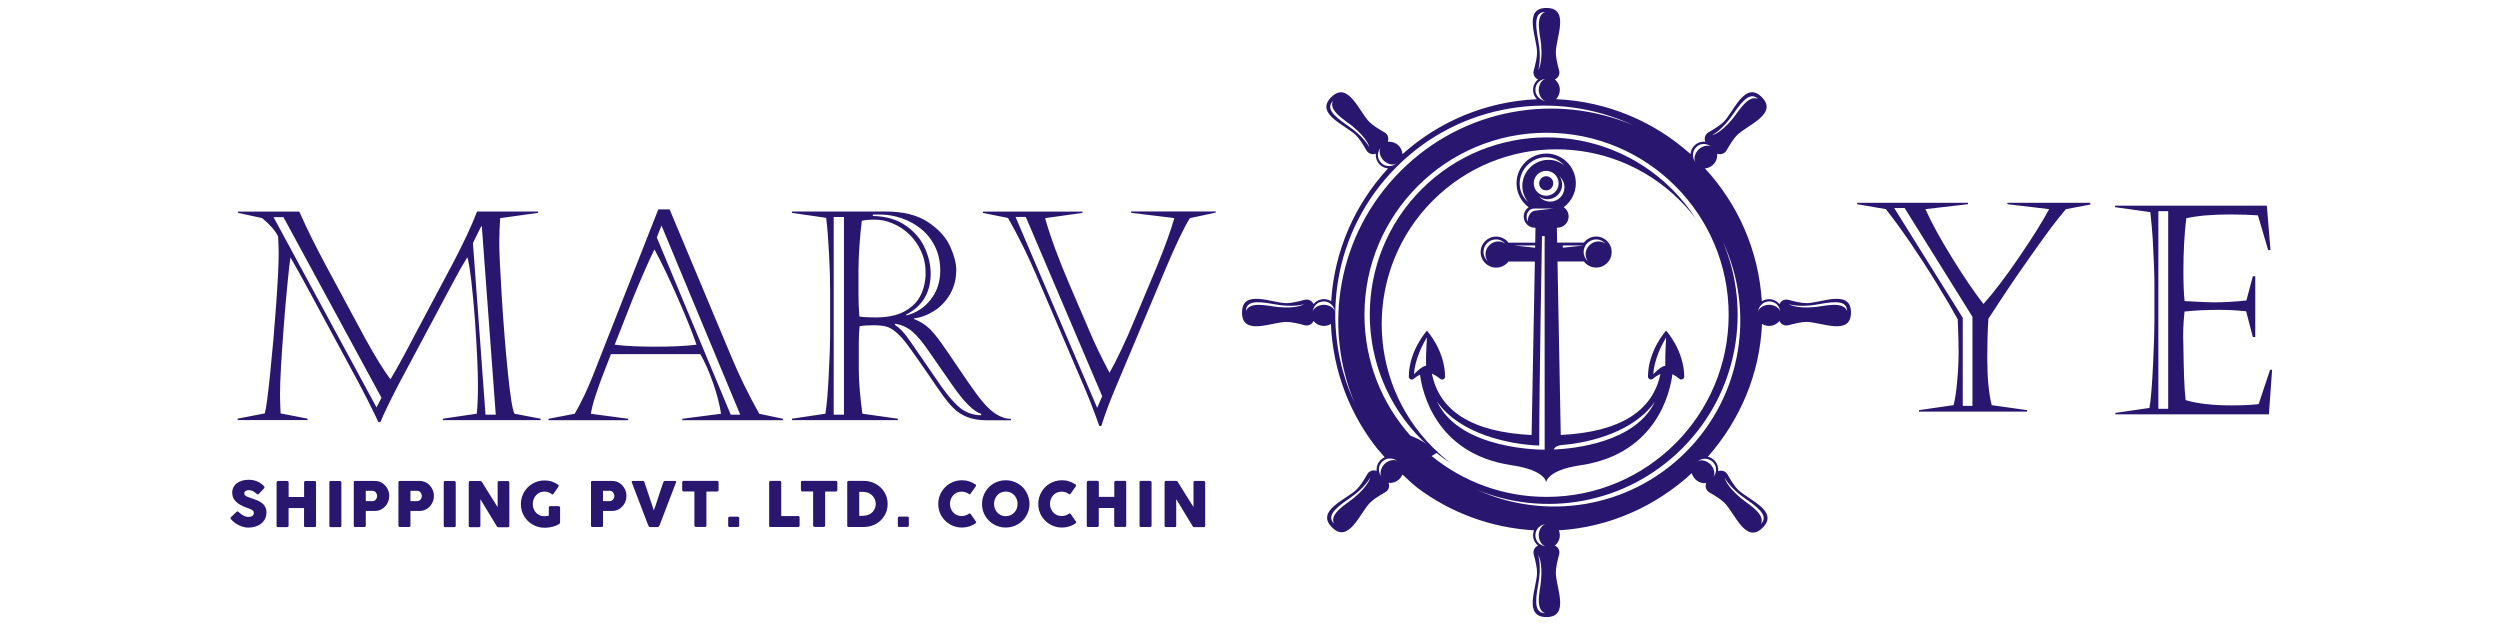 <?xml version="1.0" encoding="UTF-8"?>
<!-- Creator: CorelDRAW -->
<svg xmlns="http://www.w3.org/2000/svg" xmlns:xlink="http://www.w3.org/1999/xlink" xml:space="preserve" width="39.963mm" height="9.991mm" style="shape-rendering:geometricPrecision; text-rendering:geometricPrecision; image-rendering:optimizeQuality; fill-rule:evenodd; clip-rule:evenodd" viewBox="0 0 39.963 9.991">
 <defs>
  <style type="text/css">
   <![CDATA[
    .fil0 {fill:#28166F}
    .fil1 {fill:#28166F;fill-rule:nonzero}
   ]]>
  </style>
 </defs>
 <g id="Layer_x0020_1">
  <path id="XMLID_337_" class="fil0" d="M24.569 1.586c-0.825,0.036 -1.575,0.362 -2.15,0.878 -0.007,-0.111 -0.1,-0.199 -0.213,-0.199 -0.008,0 -0.015,0 -0.023,0.001 0.022,-0.054 0.003,-0.119 -0.052,-0.15 -0.085,-0.048 -0.186,-0.111 -0.241,-0.166 -0.163,-0.163 -0.34,-0.666 -0.61,-0.397 -0.269,0.269 0.234,0.447 0.397,0.61 0.055,0.055 0.118,0.157 0.166,0.241 0.031,0.055 0.097,0.074 0.15,0.052 -0.001,0.007 -0.001,0.015 -0.001,0.023 0,0.112 0.086,0.204 0.196,0.213 -0.522,0.565 -0.858,1.306 -0.909,2.124 -0.033,-0.022 -0.073,-0.034 -0.116,-0.034 -0.067,0 -0.127,0.031 -0.166,0.08 -0.023,-0.054 -0.083,-0.086 -0.143,-0.069 -0.094,0.026 -0.21,0.053 -0.288,0.053 -0.231,0 -0.712,-0.231 -0.712,0.15 0,0.381 0.481,0.15 0.712,0.15 0.078,0 0.195,0.027 0.288,0.053 0.061,0.017 0.121,-0.016 0.143,-0.069 0.039,0.049 0.099,0.08 0.166,0.08 0.041,0 0.08,-0.012 0.112,-0.032 0.032,0.761 0.31,1.459 0.757,2.015 0.001,0.001 0.003,0.002 0.006,0.003 0.031,0.038 0.063,0.075 0.096,0.113 -0.024,0.01 -0.046,0.025 -0.066,0.045 -0.048,0.048 -0.068,0.112 -0.062,0.174 -0.054,-0.022 -0.119,-0.003 -0.15,0.052 -0.048,0.085 -0.111,0.186 -0.167,0.241 -0.163,0.163 -0.666,0.34 -0.397,0.609 0.269,0.27 0.447,-0.234 0.61,-0.396 0.055,-0.055 0.157,-0.118 0.242,-0.166 0.055,-0.031 0.074,-0.096 0.052,-0.15 0.062,0.007 0.126,-0.014 0.174,-0.061 0.02,-0.019 0.035,-0.042 0.045,-0.066l0.006 -0.004c0.087,0.083 0.173,0.162 0.239,0.213 0.525,0.392 1.166,0.637 1.861,0.677 -0.009,0.024 -0.015,0.051 -0.015,0.078 0,0.067 0.031,0.127 0.08,0.166 -0.054,0.023 -0.086,0.083 -0.069,0.143 0.026,0.094 0.053,0.21 0.053,0.288 0,0.231 -0.231,0.712 0.15,0.712 0.381,0 0.15,-0.481 0.15,-0.712 0,-0.078 0.027,-0.195 0.053,-0.288 0.017,-0.061 -0.016,-0.121 -0.069,-0.143 0.049,-0.039 0.08,-0.099 0.08,-0.166 0,-0.028 -0.005,-0.054 -0.015,-0.078 0.812,-0.048 1.555,-0.389 2.125,-0.914l0 0 0 0 0 0c0.009,0.036 0.028,0.07 0.056,0.098 0.047,0.048 0.112,0.068 0.174,0.061 -0.022,0.054 -0.003,0.119 0.052,0.15 0.085,0.048 0.186,0.111 0.241,0.167 0.163,0.163 0.34,0.666 0.609,0.397 0.27,-0.269 -0.233,-0.447 -0.396,-0.61 -0.055,-0.055 -0.118,-0.157 -0.166,-0.242 -0.031,-0.055 -0.096,-0.074 -0.15,-0.052 0.007,-0.062 -0.014,-0.126 -0.061,-0.174 -0.029,-0.029 -0.065,-0.049 -0.103,-0.057 0.509,-0.577 0.832,-1.319 0.866,-2.123 0.033,0.02 0.071,0.032 0.113,0.032 0.067,0 0.127,-0.031 0.166,-0.08 0.022,0.054 0.083,0.086 0.143,0.069 0.094,-0.026 0.21,-0.053 0.288,-0.053 0.231,0 0.712,0.231 0.712,-0.15 0,-0.381 -0.481,-0.15 -0.712,-0.15 -0.078,0 -0.195,-0.027 -0.288,-0.053 -0.061,-0.017 -0.121,0.016 -0.143,0.069 -0.039,-0.049 -0.099,-0.08 -0.166,-0.08 -0.043,0 -0.083,0.013 -0.116,0.034 -0.051,-0.818 -0.386,-1.558 -0.909,-2.124 0.11,-0.009 0.196,-0.101 0.196,-0.213 0,-0.008 -0,-0.015 -0.001,-0.023 0.054,0.022 0.119,0.003 0.15,-0.052 0.048,-0.085 0.111,-0.186 0.166,-0.242 0.163,-0.163 0.666,-0.34 0.397,-0.61 -0.269,-0.269 -0.447,0.234 -0.61,0.397 -0.055,0.055 -0.157,0.119 -0.241,0.166 -0.055,0.031 -0.074,0.096 -0.052,0.15 -0.007,-0.001 -0.015,-0.001 -0.023,-0.001 -0.113,0 -0.206,0.088 -0.213,0.199 -0.575,-0.516 -1.325,-0.842 -2.15,-0.878 0.038,-0.039 0.061,-0.091 0.061,-0.149 0,-0.067 -0.031,-0.127 -0.08,-0.166 0.054,-0.023 0.086,-0.083 0.069,-0.143 -0.026,-0.094 -0.053,-0.21 -0.053,-0.288 0,-0.231 0.231,-0.712 -0.15,-0.712 -0.381,0 -0.15,0.481 -0.15,0.712 0,0.078 -0.027,0.195 -0.053,0.288 -0.017,0.061 0.016,0.121 0.069,0.143 -0.049,0.039 -0.08,0.099 -0.08,0.166 0,0.058 0.023,0.111 0.061,0.149zm-2.024 5.378c0.153,0.057 0.302,0.15 0.439,0.263l-0.099 0.063c0.501,0.408 1.14,0.653 1.837,0.653 1.607,0 2.911,-1.303 2.911,-2.911 0,-1.607 -1.303,-2.91 -2.911,-2.91 -1.607,0 -2.911,1.303 -2.911,2.91 0,0.741 0.277,1.418 0.734,1.932zm4.588 0.415c0.062,-0.057 0.174,-0.067 0.246,0.005 0.079,0.079 0.061,0.184 0.004,0.246 0.043,-0.049 0.017,-0.148 -0.042,-0.208 -0.059,-0.059 -0.159,-0.086 -0.208,-0.042zm0.437 0.258c0,0 0.08,0.166 0.342,0.343 0.262,0.177 0.34,0.288 0.238,0.395 0.071,-0.161 -0.199,-0.31 -0.317,-0.408 -0.244,-0.202 -0.263,-0.33 -0.263,-0.33zm-5.229 -0.262c-0.062,-0.057 -0.174,-0.067 -0.246,0.004 -0.079,0.079 -0.061,0.184 -0.005,0.246 -0.043,-0.049 -0.017,-0.149 0.042,-0.208 0.059,-0.059 0.159,-0.085 0.208,-0.042zm-0.437 0.257c0,0 -0.08,0.165 -0.343,0.342 -0.262,0.177 -0.34,0.288 -0.239,0.394 -0.071,-0.161 0.2,-0.31 0.318,-0.407 0.245,-0.202 0.264,-0.329 0.264,-0.329zm2.684 -6.509c0,0 0.06,-0.174 0,-0.484 -0.06,-0.311 -0.037,-0.444 0.11,-0.448 -0.164,0.064 -0.078,0.36 -0.064,0.513 0.03,0.316 -0.047,0.419 -0.047,0.419zm-1.002 6.696c1.101,0.513 2.453,0.316 3.362,-0.593 0.909,-0.909 1.107,-2.261 0.593,-3.362 0.462,1.093 0.244,2.408 -0.651,3.304 -0.895,0.895 -2.211,1.114 -3.304,0.652zm-1.196 -5.086c1.007,-1.007 2.485,-1.252 3.714,-0.732 -1.238,-0.578 -2.758,-0.355 -3.78,0.667 -1.022,1.022 -1.244,2.542 -0.667,3.78 -0.519,-1.229 -0.274,-2.708 0.733,-3.715zm4.718 -0.133c-0.057,-0.062 -0.067,-0.174 0.004,-0.246 0.079,-0.079 0.184,-0.061 0.246,-0.004 -0.049,-0.043 -0.149,-0.017 -0.208,0.042 -0.059,0.059 -0.086,0.159 -0.042,0.208zm0.257 -0.437c0,0 0.165,-0.08 0.343,-0.343 0.177,-0.262 0.288,-0.34 0.395,-0.239 -0.161,-0.071 -0.31,0.2 -0.407,0.318 -0.202,0.244 -0.33,0.263 -0.33,0.263zm0.738 2.826c0.003,-0.084 0.076,-0.171 0.177,-0.171 0.112,0 0.173,0.087 0.177,0.171 -0.004,-0.065 -0.093,-0.117 -0.177,-0.117 -0.084,0 -0.173,0.052 -0.177,0.117zm0.491 -0.127c0,0 0.174,0.06 0.484,0 0.311,-0.06 0.444,-0.037 0.448,0.11 -0.064,-0.164 -0.36,-0.078 -0.513,-0.064 -0.316,0.03 -0.419,-0.047 -0.419,-0.047zm-7.255 0.127c-0.003,-0.084 -0.076,-0.171 -0.177,-0.171 -0.112,0 -0.173,0.087 -0.177,0.171 0.004,-0.065 0.093,-0.117 0.177,-0.117 0.084,0 0.173,0.052 0.177,0.117zm-0.491 -0.127c0,0 -0.174,0.06 -0.484,0 -0.311,-0.06 -0.444,-0.037 -0.448,0.11 0.064,-0.164 0.36,-0.078 0.513,-0.064 0.316,0.03 0.419,-0.047 0.419,-0.047zm1.477 -2.253c-0.062,0.057 -0.174,0.067 -0.246,-0.005 -0.079,-0.079 -0.061,-0.184 -0.004,-0.246 -0.043,0.049 -0.017,0.148 0.042,0.208 0.059,0.059 0.159,0.086 0.208,0.042zm-0.437 -0.257c0,0 -0.08,-0.165 -0.343,-0.343 -0.262,-0.177 -0.34,-0.288 -0.239,-0.395 -0.071,0.161 0.2,0.31 0.318,0.407 0.245,0.202 0.264,0.33 0.264,0.33zm2.826 6.026c-0.084,0.003 -0.171,0.076 -0.171,0.177 0,0.112 0.087,0.173 0.171,0.177 -0.065,-0.004 -0.117,-0.093 -0.117,-0.177 0,-0.084 0.052,-0.173 0.117,-0.177zm-0.127 0.491c0,0 0.06,0.174 0,0.484 -0.06,0.311 -0.037,0.444 0.11,0.448 -0.164,-0.064 -0.078,-0.36 -0.064,-0.513 0.03,-0.316 -0.047,-0.419 -0.047,-0.419zm0.127 -7.255c-0.084,-0.003 -0.171,-0.076 -0.171,-0.177 0,-0.112 0.087,-0.173 0.171,-0.177 -0.065,0.004 -0.117,0.093 -0.117,0.177 0,0.084 0.052,0.173 0.117,0.177z"></path>
  <path id="XMLID_465_" class="fil0" d="M22.904 7.153c0.093,0.093 0.191,0.178 0.294,0.256 -0.168,-0.108 -0.327,-0.235 -0.473,-0.381 -1.105,-1.105 -1.105,-2.898 0,-4.003 1.105,-1.105 2.897,-1.105 4.003,0 0.147,0.147 0.275,0.306 0.383,0.475 -0.077,-0.103 -0.163,-0.202 -0.257,-0.295 -1.091,-1.091 -2.858,-1.091 -3.949,-0 -1.091,1.091 -1.091,2.859 0,3.949z"></path>
  <path id="XMLID_451_" class="fil0" d="M24.717 2.455c-0.263,0 -0.475,0.213 -0.475,0.475 0,0.157 0.076,0.296 0.194,0.383 -0.048,0.032 -0.079,0.087 -0.079,0.149l0 0c0,0.099 0.08,0.179 0.179,0.179l0.009 0 -0.004 0.238 -0.428 0c-0.045,-0.059 -0.117,-0.097 -0.197,-0.097 -0.137,0 -0.248,0.111 -0.248,0.248 0,0.137 0.111,0.248 0.248,0.248 0.08,0 0.151,-0.038 0.197,-0.097l0.422 0 -0.052 2.773c-0.962,-0.047 -1.477,-0.391 -1.594,-0.983 0.041,0.02 0.09,0.049 0.133,0.085 0.031,0.027 0.079,0.004 0.078,-0.037 -0.004,-0.42 -0.29,-0.733 -0.29,-0.733 0,0 -0.286,0.313 -0.29,0.733 -0,0.041 0.047,0.063 0.078,0.037 0.032,-0.027 0.068,-0.05 0.101,-0.069 0.033,0.259 0.239,1.269 1.467,1.45 0.55,0.081 0.55,0.276 0.55,0.276 0,0 0,-0.195 0.55,-0.276 1.237,-0.183 1.437,-1.206 1.468,-1.456 0.036,0.019 0.076,0.044 0.111,0.074 0.031,0.027 0.079,0.004 0.078,-0.037 -0.004,-0.42 -0.29,-0.733 -0.29,-0.733 0,0 -0.286,0.313 -0.29,0.733 -0,0.041 0.047,0.063 0.078,0.037 0.038,-0.033 0.083,-0.059 0.121,-0.079 -0.12,0.588 -0.634,0.93 -1.593,0.977l-0.052 -2.773 0.422 0c0.045,0.059 0.117,0.097 0.197,0.097 0.137,0 0.247,-0.111 0.247,-0.248 0,-0.137 -0.111,-0.248 -0.247,-0.248 -0.08,0 -0.151,0.038 -0.197,0.097l-0.428 0 -0.004 -0.238 0.009 0c0.099,0 0.179,-0.08 0.179,-0.179l0 0c0,-0.062 -0.031,-0.117 -0.079,-0.149 0.117,-0.086 0.194,-0.226 0.194,-0.383 0,-0.262 -0.213,-0.475 -0.475,-0.475zm-0.11 0.687c0.086,0.066 0.212,0.056 0.295,-0.026 0.082,-0.082 0.092,-0.209 0.027,-0.294 0.049,0.042 0.079,0.104 0.079,0.173 0,0.126 -0.102,0.228 -0.228,0.228 -0.069,0 -0.132,-0.031 -0.173,-0.08zm1.849 3.276c-0.326,0.474 -1.014,0.656 -1.48,0.695 -0.059,0.005 -0.113,0.018 -0.139,0.072l-0.001 0.001c0.322,-0.014 1.311,-0.111 1.619,-0.768zm-3.646 -1.026c-0.21,0.35 -0.206,0.591 -0.206,0.591 0,0 0.112,-0.126 0.192,-0.137 -0.005,-0.191 0.014,-0.454 0.014,-0.454zm3.825 0c-0.21,0.35 -0.206,0.591 -0.206,0.591 0,0 0.112,-0.126 0.191,-0.137 -0.005,-0.191 0.014,-0.454 0.014,-0.454zm-1.944 -1.512l0.001 3.308c0,0 -1.352,0.018 -1.721,-0.77 0.365,0.529 1.181,0.69 1.634,0.704 0,-0.992 0.044,-3.347 0.044,-3.347l0.043 0 0 0.105 0 0zm-0.626 0.017c-0.075,-0.058 -0.186,-0.049 -0.258,0.023 -0.072,0.072 -0.081,0.183 -0.024,0.258 -0.043,-0.037 -0.069,-0.091 -0.069,-0.151 0,-0.11 0.089,-0.2 0.199,-0.2 0.061,0 0.115,0.027 0.151,0.07zm0.942 -1.25c-0.157,-0.133 -0.396,-0.121 -0.549,0.031 -0.153,0.153 -0.164,0.392 -0.031,0.549 -0.008,-0.007 -0.016,-0.014 -0.024,-0.021 -0.153,-0.153 -0.146,-0.407 0.014,-0.568 0.161,-0.161 0.415,-0.167 0.568,-0.014 0.007,0.007 0.015,0.015 0.021,0.023zm-0.801 1.277l0.333 0 0 0.036 -0.333 -0.036zm1.109 0l-0.333 0 0 0.036 0.333 -0.036zm0.351 -0.027c-0.075,-0.058 -0.186,-0.049 -0.258,0.023 -0.072,0.072 -0.081,0.183 -0.024,0.258 -0.043,-0.037 -0.069,-0.091 -0.069,-0.151 0,-0.11 0.089,-0.2 0.199,-0.2 0.061,0 0.115,0.027 0.151,0.07zm-0.824 -0.564l-0.316 0c-0.032,0 -0.064,0.012 -0.086,0.036 -0.029,0.032 -0.055,0.087 -0.021,0.175 0.002,-0.072 0.028,-0.116 0.052,-0.142 0.019,-0.019 0.044,-0.032 0.071,-0.035l0.299 -0.035zm-0.126 -0.516c0.062,0 0.113,0.05 0.113,0.113 0,0.062 -0.05,0.113 -0.113,0.113 -0.062,0 -0.112,-0.05 -0.112,-0.113 0,-0.062 0.05,-0.113 0.112,-0.113zm0 0.312c-0.11,0 -0.199,-0.089 -0.199,-0.199 0,-0.11 0.089,-0.199 0.199,-0.199 0.11,0 0.199,0.089 0.199,0.199 0,0.11 -0.089,0.199 -0.199,0.199z"></path>
  <path class="fil1" d="M4.372 3.47l1.647 3.043 0.079 -0.155 -1.567 -2.887 -0.16 0zm3.32 0.148l-0.132 0.267 0.201 2.744 0.164 0 -0.223 -3.011 -0.009 0zm-3.887 -0.236l0.979 0c0.082,0.182 0.152,0.331 0.21,0.446 0.058,0.116 0.128,0.251 0.21,0.406l0.64 1.187c0.158,0.285 0.29,0.5 0.397,0.642 0.088,-0.142 0.228,-0.398 0.419,-0.765l0.583 -1.096c0.167,-0.318 0.295,-0.591 0.383,-0.821l0.975 0 0 0.022 -0.606 0.084c-0.009,0.134 -0.014,0.268 -0.014,0.401 0,0.14 0.013,0.426 0.04,0.858 0.027,0.432 0.059,0.835 0.097,1.208 0.038,0.373 0.073,0.593 0.105,0.659l0.419 0.08 0 0.023 -1.563 0 0 -0.023 0.542 -0.08c0.013,-0.115 0.019,-0.271 0.019,-0.467 0,-0.108 -0.004,-0.249 -0.012,-0.423 -0.008,-0.173 -0.019,-0.373 -0.035,-0.599 -0.016,-0.226 -0.036,-0.435 -0.058,-0.626 -0.023,-0.191 -0.044,-0.32 -0.064,-0.387 -0.071,0.114 -0.146,0.245 -0.223,0.392l-0.887 1.661c-0.14,0.272 -0.233,0.467 -0.28,0.583l-0.032 0c-0.032,-0.07 -0.087,-0.181 -0.164,-0.335 -0.078,-0.153 -0.14,-0.273 -0.187,-0.359l-0.743 -1.377c-0.126,-0.234 -0.23,-0.421 -0.312,-0.561 -0.011,0.061 -0.026,0.199 -0.047,0.414 -0.022,0.216 -0.042,0.45 -0.061,0.702 -0.019,0.252 -0.034,0.467 -0.044,0.645 -0.009,0.178 -0.015,0.317 -0.015,0.419 0,0.071 0.003,0.176 0.009,0.313l0.432 0.084 0 0.023 -1.118 0 0 -0.023 0.433 -0.084c0.021,-0.064 0.05,-0.275 0.086,-0.631 0.037,-0.357 0.069,-0.724 0.096,-1.102 0.027,-0.377 0.041,-0.65 0.041,-0.819 0,-0.059 -0.003,-0.151 -0.009,-0.276 -0.044,-0.091 -0.129,-0.189 -0.255,-0.294l-0.387 -0.084 0 -0.022zm6.694 0.414l1.182 2.833 0.152 0 -1.259 -3.024 -0.075 0.191zm-0.037 0.191c-0.041,0.081 -0.096,0.198 -0.163,0.353 -0.068,0.155 -0.128,0.3 -0.184,0.436 -0.054,0.135 -0.111,0.279 -0.17,0.432 -0.06,0.152 -0.099,0.253 -0.119,0.302 0.089,0.012 0.194,0.02 0.313,0.025 0.119,0.005 0.233,0.007 0.341,0.007 0.266,0 0.484,-0.011 0.654,-0.032 -0.058,-0.172 -0.155,-0.416 -0.294,-0.733 -0.138,-0.317 -0.264,-0.579 -0.378,-0.789zm0.242 -0.64l0.986 2.353c0.128,0.307 0.276,0.611 0.447,0.914l0.378 0.08 0 0.023 -1.608 0 0 -0.023 0.619 -0.08c-0.023,-0.15 -0.065,-0.314 -0.127,-0.491 -0.061,-0.177 -0.129,-0.331 -0.204,-0.462l-1.429 0c-0.061,0.153 -0.11,0.28 -0.147,0.379 -0.037,0.099 -0.073,0.202 -0.107,0.307 -0.034,0.106 -0.056,0.196 -0.067,0.267l0.597 0.08 0 0.023 -1.274 0 0 -0.023 0.419 -0.08c0.102,-0.176 0.195,-0.37 0.28,-0.583l1.056 -2.684 0.18 0zm2.566 2.012l0 -0.704c0,-0.181 -0.006,-0.388 -0.019,-0.622 -0.012,-0.233 -0.027,-0.417 -0.045,-0.551l-0.547 -0.079 0 -0.022 1.497 0c0.284,0 0.511,0.057 0.68,0.17 0.17,0.114 0.287,0.243 0.352,0.387 0.065,0.145 0.098,0.271 0.098,0.375 0,0.145 -0.033,0.273 -0.098,0.387 -0.065,0.114 -0.151,0.203 -0.256,0.27 -0.106,0.067 -0.213,0.107 -0.323,0.119l0 0.009c0.103,0.041 0.189,0.096 0.258,0.164 0.054,0.054 0.114,0.128 0.183,0.225 0.069,0.096 0.159,0.228 0.271,0.395 0.113,0.167 0.203,0.298 0.272,0.392 0.068,0.094 0.131,0.171 0.189,0.23 0.128,0.128 0.254,0.191 0.378,0.191l0 0.023 -0.396 0c-0.223,0 -0.398,-0.067 -0.529,-0.201 -0.051,-0.051 -0.103,-0.113 -0.154,-0.183 -0.051,-0.071 -0.132,-0.187 -0.241,-0.348 -0.111,-0.161 -0.203,-0.294 -0.279,-0.399 -0.075,-0.105 -0.135,-0.179 -0.179,-0.223 -0.065,-0.065 -0.125,-0.109 -0.179,-0.132 -0.054,-0.022 -0.133,-0.033 -0.238,-0.033 -0.096,0 -0.17,0.005 -0.224,0.016 -0.009,0.082 -0.013,0.173 -0.013,0.273l0 0.421c0,0.178 0.019,0.412 0.057,0.704l0.568 0.08 0 0.023 -1.693 0 0 -0.023 0.535 -0.08c0.023,-0.153 0.041,-0.369 0.054,-0.647 0.014,-0.278 0.021,-0.481 0.021,-0.608zm0.453 -1.042l0 0.374c0,0.132 0.005,0.255 0.014,0.369 0.059,0.009 0.145,0.014 0.258,0.014 0.194,0 0.351,-0.033 0.47,-0.1 0.119,-0.067 0.205,-0.154 0.255,-0.261 0.051,-0.107 0.076,-0.224 0.076,-0.352 0,-0.126 -0.024,-0.243 -0.074,-0.349 -0.049,-0.106 -0.113,-0.196 -0.191,-0.27 -0.079,-0.074 -0.166,-0.131 -0.262,-0.171 -0.096,-0.041 -0.191,-0.06 -0.284,-0.06 -0.088,0 -0.157,0.005 -0.208,0.018 -0.013,0.088 -0.026,0.215 -0.037,0.379 -0.012,0.164 -0.017,0.3 -0.017,0.41zm0.821 1.13l0.495 0.718c0.118,0.169 0.224,0.289 0.317,0.362 0.093,0.072 0.202,0.109 0.328,0.111l0 -0.023c-0.12,-0.035 -0.274,-0.189 -0.463,-0.462l-0.396 -0.57c-0.086,-0.124 -0.165,-0.218 -0.24,-0.282 -0.075,-0.064 -0.166,-0.107 -0.274,-0.128l-0.009 0.018c0.086,0.055 0.166,0.141 0.242,0.258zm-1.217 -1.978l0 3.159 0.164 0 0 -3.159 -0.164 0zm0.625 -0.039l0 0.022c0.208,0.005 0.383,0.055 0.523,0.152 0.14,0.096 0.243,0.215 0.306,0.355 0.064,0.14 0.096,0.278 0.096,0.414 0,0.304 -0.132,0.523 -0.397,0.659l0.014 0.009c0.155,-0.04 0.282,-0.124 0.384,-0.253 0.101,-0.129 0.152,-0.284 0.152,-0.463 0,-0.14 -0.027,-0.267 -0.082,-0.38 -0.055,-0.114 -0.129,-0.208 -0.223,-0.284 -0.093,-0.076 -0.198,-0.134 -0.313,-0.173 -0.116,-0.04 -0.232,-0.059 -0.349,-0.059l-0.111 0zm2.282 0.039l1.305 3.051 0.08 -0.187 -1.221 -2.865 -0.164 0zm1.069 -0.066l-0.597 0.084c0.085,0.301 0.218,0.663 0.401,1.087l0.317 0.738c0.07,0.169 0.174,0.384 0.312,0.647 0.055,-0.096 0.12,-0.223 0.195,-0.383 0.075,-0.159 0.141,-0.308 0.197,-0.446l0.355 -0.846c0.139,-0.339 0.235,-0.605 0.289,-0.798l-0.69 -0.084 0 -0.022 1.353 0 0 0.018 -0.414 0.089c-0.089,0.139 -0.221,0.412 -0.393,0.821l-0.774 1.839c-0.11,0.257 -0.192,0.477 -0.249,0.663l-0.032 0c-0.088,-0.25 -0.181,-0.488 -0.28,-0.713l-0.724 -1.691c-0.135,-0.317 -0.287,-0.625 -0.456,-0.922l-0.401 -0.08 0 -0.022 1.591 0 0 0.022zm14.072 3.085l0.155 0 0 -1.424 -1.084 -1.739 -0.167 0 1.096 1.755 0 1.409zm-1.228 -3.145l-0.46 -0.079 0 -0.022 1.772 0 0 0.022 -0.681 0.079c0.102,0.226 0.246,0.488 0.431,0.786 0.185,0.299 0.351,0.543 0.497,0.73 0.159,-0.177 0.348,-0.423 0.565,-0.741 0.217,-0.318 0.379,-0.576 0.485,-0.775l-0.667 -0.079 0 -0.022 1.326 0 0 0.027 -0.392 0.075c-0.089,0.106 -0.177,0.216 -0.26,0.328 -0.083,0.113 -0.191,0.263 -0.324,0.452 -0.132,0.188 -0.236,0.339 -0.312,0.452 -0.076,0.114 -0.191,0.286 -0.342,0.519 -0.012,0.187 -0.018,0.395 -0.018,0.625 0,0.313 0.023,0.565 0.071,0.756l0.565 0.08 0 0.023 -1.727 0 0 -0.023 0.553 -0.08c0.025,-0.096 0.044,-0.226 0.058,-0.392 0.015,-0.165 0.022,-0.321 0.022,-0.467 0,-0.11 -0.005,-0.281 -0.014,-0.513 -0.088,-0.161 -0.2,-0.351 -0.336,-0.572 -0.135,-0.222 -0.276,-0.438 -0.42,-0.65 -0.145,-0.211 -0.275,-0.39 -0.392,-0.537zm4.355 0.033l0 3.159 0.157 0 0 -3.159 -0.157 0zm-0.693 -0.066l0 -0.022 2.427 0 0.058 0.709 -0.037 0 -0.164 -0.555c-0.129,-0.009 -0.275,-0.014 -0.436,-0.014 -0.293,0 -0.529,0.02 -0.709,0.061 -0.03,0.246 -0.046,0.527 -0.046,0.843 0,0.198 0.006,0.357 0.019,0.481 0.24,0.013 0.393,0.02 0.458,0.02 0.171,0 0.348,-0.01 0.53,-0.03l0.103 -0.387 0.039 0 0 0.971 -0.039 0 -0.107 -0.411c-0.132,-0.015 -0.278,-0.023 -0.438,-0.023 -0.201,0 -0.383,0.009 -0.547,0.027 -0.019,0.177 -0.026,0.349 -0.019,0.518 0.003,0.215 0.007,0.394 0.012,0.534 0.005,0.141 0.013,0.262 0.025,0.364 0.186,0.056 0.429,0.084 0.73,0.084 0.173,0 0.319,-0.007 0.437,-0.02l0.183 -0.55 0.032 0 -0.051 0.713 -2.454 0 0 -0.023 0.544 -0.079c0.012,-0.063 0.023,-0.158 0.033,-0.285 0.01,-0.128 0.019,-0.271 0.026,-0.429 0.007,-0.159 0.013,-0.292 0.016,-0.399 0.003,-0.106 0.005,-0.201 0.005,-0.281l0 -0.574c0,-0.073 -0.002,-0.177 -0.007,-0.311 -0.005,-0.135 -0.012,-0.274 -0.02,-0.418 -0.009,-0.145 -0.022,-0.289 -0.039,-0.433l-0.566 -0.08z"></path>
  <path class="fil1" d="M3.816 8.187c0.006,0.005 0.013,0.011 0.022,0.018 0.009,0.008 0.019,0.016 0.03,0.023 0.017,0.011 0.034,0.02 0.05,0.026 0.017,0.006 0.034,0.009 0.052,0.009 0.017,0 0.031,-0.002 0.043,-0.006 0.011,-0.004 0.02,-0.009 0.027,-0.015 0.007,-0.006 0.011,-0.014 0.014,-0.022 0.003,-0.008 0.004,-0.017 0.004,-0.026 0,-0.01 -0.004,-0.019 -0.012,-0.028 -0.008,-0.008 -0.017,-0.015 -0.029,-0.021 -0.011,-0.006 -0.023,-0.012 -0.035,-0.016 -0.012,-0.004 -0.023,-0.008 -0.032,-0.011 -0.04,-0.014 -0.074,-0.029 -0.104,-0.045 -0.03,-0.016 -0.055,-0.034 -0.074,-0.054 -0.02,-0.02 -0.035,-0.041 -0.045,-0.065 -0.01,-0.024 -0.015,-0.05 -0.015,-0.079 0,-0.031 0.006,-0.059 0.019,-0.084 0.012,-0.025 0.03,-0.047 0.053,-0.065 0.023,-0.018 0.051,-0.032 0.083,-0.042 0.033,-0.01 0.069,-0.015 0.109,-0.015 0.03,0 0.059,0.003 0.087,0.01 0.028,0.007 0.055,0.018 0.082,0.033 0.011,0.007 0.022,0.013 0.032,0.021 0.01,0.007 0.019,0.014 0.026,0.021 0.008,0.007 0.014,0.013 0.018,0.019 0.004,0.006 0.007,0.011 0.007,0.015 0,0.004 -0.001,0.008 -0.003,0.012 -0.002,0.004 -0.005,0.008 -0.01,0.013l-0.076 0.081c-0.006,0.006 -0.011,0.009 -0.017,0.009 -0.005,0 -0.009,-0.001 -0.013,-0.004 -0.004,-0.003 -0.008,-0.006 -0.013,-0.01l-0.004 -0.004c-0.007,-0.006 -0.014,-0.011 -0.022,-0.017 -0.008,-0.006 -0.017,-0.011 -0.026,-0.016 -0.009,-0.005 -0.019,-0.009 -0.029,-0.012 -0.01,-0.003 -0.021,-0.005 -0.031,-0.005 -0.011,0 -0.021,0.001 -0.031,0.003 -0.01,0.002 -0.018,0.005 -0.025,0.009 -0.007,0.004 -0.013,0.009 -0.017,0.016 -0.004,0.006 -0.006,0.014 -0.006,0.024 0,0.009 0.002,0.017 0.007,0.024 0.005,0.007 0.012,0.013 0.021,0.019 0.009,0.006 0.021,0.011 0.035,0.016 0.014,0.005 0.03,0.011 0.048,0.017 0.035,0.012 0.068,0.024 0.097,0.036 0.03,0.013 0.055,0.028 0.077,0.045 0.022,0.017 0.038,0.038 0.051,0.062 0.012,0.024 0.018,0.053 0.018,0.088 0,0.036 -0.007,0.069 -0.022,0.099 -0.015,0.03 -0.035,0.055 -0.061,0.076 -0.026,0.021 -0.057,0.037 -0.092,0.048 -0.035,0.011 -0.073,0.017 -0.113,0.017 -0.038,0 -0.075,-0.007 -0.112,-0.02 -0.037,-0.014 -0.071,-0.032 -0.103,-0.055 -0.013,-0.01 -0.024,-0.019 -0.033,-0.028 -0.009,-0.009 -0.016,-0.017 -0.022,-0.022l-0.002 -0.002c-0,-0.001 -0.001,-0.001 -0.001,-0.001 -0,-0 -0.001,-0 -0.001,-0.001 -0,-0.001 -0.001,-0.001 -0.001,-0.001 -0,-0 -0.001,-0 -0.001,-0.001 -0.008,-0.008 -0.011,-0.015 -0.011,-0.02 0,-0.006 0.004,-0.012 0.011,-0.019l0.086 -0.082c0.007,-0.005 0.013,-0.007 0.017,-0.007 0.003,0 0.006,0.001 0.009,0.003 0.003,0.002 0.007,0.005 0.012,0.009zm0.607 -0.477c0,-0.006 0.003,-0.011 0.006,-0.015 0.004,-0.004 0.009,-0.007 0.015,-0.007l0.147 0c0.005,0 0.01,0.002 0.015,0.006 0.005,0.004 0.008,0.009 0.008,0.016l0 0.235 0.247 0 0 -0.235c0,-0.006 0.002,-0.011 0.006,-0.015 0.004,-0.004 0.009,-0.006 0.016,-0.006l0.145 0c0.007,0 0.012,0.002 0.017,0.005 0.005,0.003 0.007,0.009 0.007,0.016l0 0.694c0,0.007 -0.002,0.013 -0.006,0.016 -0.004,0.004 -0.01,0.005 -0.017,0.005l-0.147 0c-0.007,0 -0.012,-0.002 -0.016,-0.005 -0.004,-0.004 -0.006,-0.009 -0.006,-0.016l0 -0.282 -0.247 0 0 0.282c0,0.007 -0.002,0.012 -0.007,0.016 -0.004,0.004 -0.011,0.006 -0.018,0.006l-0.146 0c-0.014,0 -0.021,-0.006 -0.021,-0.019l0 -0.696zm0.842 0c0,-0.006 0.002,-0.011 0.005,-0.015 0.004,-0.004 0.009,-0.006 0.016,-0.006l0.146 0c0.005,0 0.01,0.002 0.016,0.006 0.006,0.004 0.009,0.009 0.009,0.016l0 0.693c0,0.015 -0.008,0.022 -0.024,0.022l-0.146 0c-0.015,0 -0.022,-0.007 -0.022,-0.022l0 -0.693zm0.389 0.001c0,-0.007 0.002,-0.013 0.005,-0.017 0.004,-0.004 0.009,-0.006 0.016,-0.006l0.317 0c0.023,0 0.044,0.003 0.065,0.009 0.02,0.006 0.039,0.015 0.056,0.026 0.017,0.011 0.032,0.024 0.046,0.04 0.014,0.015 0.025,0.032 0.035,0.05 0.009,0.018 0.017,0.036 0.021,0.056 0.005,0.02 0.007,0.04 0.007,0.06 0,0.03 -0.005,0.059 -0.016,0.087 -0.011,0.029 -0.026,0.054 -0.046,0.076 -0.02,0.022 -0.044,0.04 -0.071,0.054 -0.028,0.014 -0.059,0.021 -0.092,0.021l-0.15 0 0 0.236c0,0.014 -0.008,0.021 -0.023,0.021l-0.147 0c-0.007,0 -0.012,-0.002 -0.016,-0.005 -0.004,-0.004 -0.006,-0.009 -0.006,-0.016l0 -0.693zm0.374 0.217c0,-0.01 -0.002,-0.02 -0.005,-0.03 -0.004,-0.01 -0.009,-0.019 -0.015,-0.027 -0.007,-0.008 -0.015,-0.014 -0.024,-0.019 -0.009,-0.005 -0.02,-0.007 -0.032,-0.007l-0.105 0 0 0.166 0.105 0c0.012,0 0.023,-0.003 0.032,-0.007 0.01,-0.005 0.018,-0.011 0.024,-0.018 0.006,-0.008 0.011,-0.016 0.015,-0.026 0.003,-0.01 0.005,-0.02 0.005,-0.031zm0.34 -0.217c0,-0.007 0.002,-0.013 0.005,-0.017 0.004,-0.004 0.009,-0.006 0.016,-0.006l0.317 0c0.023,0 0.044,0.003 0.065,0.009 0.02,0.006 0.039,0.015 0.056,0.026 0.017,0.011 0.032,0.024 0.046,0.04 0.014,0.015 0.025,0.032 0.035,0.05 0.009,0.018 0.017,0.036 0.021,0.056 0.005,0.02 0.007,0.04 0.007,0.06 0,0.03 -0.005,0.059 -0.016,0.087 -0.011,0.029 -0.026,0.054 -0.046,0.076 -0.02,0.022 -0.044,0.04 -0.071,0.054 -0.028,0.014 -0.059,0.021 -0.092,0.021l-0.15 0 0 0.236c0,0.014 -0.008,0.021 -0.023,0.021l-0.147 0c-0.007,0 -0.012,-0.002 -0.016,-0.005 -0.004,-0.004 -0.006,-0.009 -0.006,-0.016l0 -0.693zm0.374 0.217c0,-0.01 -0.002,-0.02 -0.005,-0.03 -0.004,-0.01 -0.009,-0.019 -0.015,-0.027 -0.007,-0.008 -0.015,-0.014 -0.024,-0.019 -0.009,-0.005 -0.02,-0.007 -0.032,-0.007l-0.105 0 0 0.166 0.105 0c0.012,0 0.023,-0.003 0.032,-0.007 0.01,-0.005 0.018,-0.011 0.024,-0.018 0.006,-0.008 0.011,-0.016 0.015,-0.026 0.003,-0.01 0.005,-0.02 0.005,-0.031zm0.351 -0.218c0,-0.006 0.002,-0.011 0.005,-0.015 0.004,-0.004 0.009,-0.006 0.016,-0.006l0.146 0c0.005,0 0.01,0.002 0.016,0.006 0.006,0.004 0.009,0.009 0.009,0.016l0 0.693c0,0.015 -0.008,0.022 -0.024,0.022l-0.146 0c-0.015,0 -0.022,-0.007 -0.022,-0.022l0 -0.693zm0.401 0c0,-0.006 0.002,-0.011 0.005,-0.015 0.004,-0.004 0.009,-0.006 0.016,-0.006l0.162 0c0.005,0 0.009,0.001 0.014,0.004 0.005,0.002 0.009,0.006 0.013,0.012 0.042,0.068 0.084,0.135 0.125,0.201 0.041,0.066 0.083,0.133 0.126,0.201l0 -0.398c0.001,-0.006 0.004,-0.011 0.008,-0.014 0.004,-0.003 0.009,-0.005 0.014,-0.005l0.141 0c0.007,0 0.013,0.002 0.017,0.006 0.005,0.004 0.007,0.009 0.007,0.016l0 0.696c0,0.007 -0.002,0.011 -0.006,0.015 -0.004,0.003 -0.009,0.005 -0.016,0.005l-0.158 0c-0.004,0 -0.008,-0.002 -0.011,-0.004 -0.003,-0.003 -0.007,-0.007 -0.01,-0.012 -0.044,-0.073 -0.088,-0.145 -0.131,-0.216 -0.043,-0.071 -0.087,-0.143 -0.131,-0.216l0 0.426c0,0.007 -0.002,0.013 -0.005,0.016 -0.003,0.004 -0.009,0.005 -0.018,0.005l-0.141 0c-0.008,0 -0.013,-0.002 -0.017,-0.006 -0.004,-0.004 -0.005,-0.009 -0.005,-0.015l0 -0.694zm1.323 0.186c-0.017,-0.012 -0.035,-0.021 -0.054,-0.028 -0.019,-0.007 -0.04,-0.01 -0.061,-0.01 -0.028,0 -0.053,0.005 -0.075,0.016 -0.023,0.01 -0.042,0.025 -0.059,0.043 -0.016,0.018 -0.029,0.039 -0.038,0.063 -0.009,0.024 -0.014,0.05 -0.014,0.077 0,0.027 0.005,0.053 0.014,0.076 0.009,0.024 0.022,0.044 0.038,0.062 0.016,0.018 0.036,0.032 0.059,0.042 0.023,0.01 0.048,0.015 0.075,0.015 0.012,0 0.023,-0.001 0.035,-0.003 0.011,-0.002 0.024,-0.004 0.036,-0.006l0 -0.13c0,-0.006 0.002,-0.012 0.005,-0.016 0.004,-0.004 0.009,-0.006 0.016,-0.006l0.135 0c0.005,0 0.01,0.002 0.016,0.006 0.006,0.004 0.008,0.009 0.008,0.016l0 0.24c0,0.009 -0.005,0.016 -0.014,0.022 -0.015,0.011 -0.033,0.02 -0.052,0.027 -0.019,0.008 -0.038,0.014 -0.059,0.019 -0.021,0.005 -0.041,0.009 -0.062,0.011 -0.021,0.003 -0.042,0.004 -0.061,0.004 -0.035,0 -0.069,-0.004 -0.101,-0.013 -0.032,-0.009 -0.063,-0.022 -0.091,-0.038 -0.028,-0.017 -0.054,-0.036 -0.077,-0.059 -0.023,-0.023 -0.043,-0.049 -0.059,-0.076 -0.017,-0.028 -0.029,-0.058 -0.038,-0.09 -0.009,-0.032 -0.013,-0.066 -0.013,-0.101 0,-0.035 0.004,-0.069 0.013,-0.101 0.009,-0.032 0.022,-0.063 0.038,-0.091 0.017,-0.028 0.036,-0.054 0.059,-0.077 0.023,-0.023 0.049,-0.043 0.077,-0.059 0.028,-0.016 0.058,-0.029 0.091,-0.038 0.032,-0.009 0.066,-0.013 0.101,-0.013 0.04,0 0.077,0.005 0.113,0.017 0.035,0.011 0.068,0.027 0.099,0.048 0.006,0.003 0.01,0.008 0.013,0.013 0.003,0.005 0.002,0.012 -0.002,0.019l-0.08 0.116c-0.004,0.005 -0.009,0.009 -0.013,0.011 -0.004,0.002 -0.01,0.001 -0.017,-0.004zm0.629 -0.185c0,-0.007 0.002,-0.013 0.005,-0.017 0.004,-0.004 0.009,-0.006 0.016,-0.006l0.317 0c0.023,0 0.044,0.003 0.065,0.009 0.02,0.006 0.039,0.015 0.056,0.026 0.017,0.011 0.032,0.024 0.046,0.04 0.014,0.015 0.025,0.032 0.035,0.05 0.009,0.018 0.017,0.036 0.021,0.056 0.005,0.02 0.007,0.04 0.007,0.06 0,0.03 -0.005,0.059 -0.016,0.087 -0.011,0.029 -0.026,0.054 -0.046,0.076 -0.02,0.022 -0.044,0.04 -0.071,0.054 -0.028,0.014 -0.059,0.021 -0.092,0.021l-0.15 0 0 0.236c0,0.014 -0.008,0.021 -0.023,0.021l-0.147 0c-0.007,0 -0.012,-0.002 -0.016,-0.005 -0.004,-0.004 -0.006,-0.009 -0.006,-0.016l0 -0.693zm0.374 0.217c0,-0.01 -0.002,-0.02 -0.005,-0.03 -0.004,-0.01 -0.009,-0.019 -0.015,-0.027 -0.007,-0.008 -0.015,-0.014 -0.024,-0.019 -0.009,-0.005 -0.02,-0.007 -0.032,-0.007l-0.105 0 0 0.166 0.105 0c0.012,0 0.023,-0.003 0.032,-0.007 0.01,-0.005 0.018,-0.011 0.024,-0.018 0.006,-0.008 0.011,-0.016 0.015,-0.026 0.003,-0.01 0.005,-0.02 0.005,-0.031zm0.552 0.486c-0.004,-0.006 -0.007,-0.012 -0.01,-0.018 -0.003,-0.006 -0.006,-0.013 -0.008,-0.019l-0.255 -0.667c0,-0.002 -0,-0.003 -0.001,-0.004 -0.001,-0.001 -0.001,-0.003 -0.001,-0.004 0,-0.009 0.006,-0.014 0.018,-0.014l0.16 0c0.013,0 0.021,0.006 0.026,0.019l0.151 0.452c0.013,-0.038 0.027,-0.075 0.039,-0.113 0.012,-0.038 0.025,-0.075 0.037,-0.113 0.012,-0.038 0.024,-0.075 0.037,-0.113 0.012,-0.038 0.025,-0.075 0.039,-0.113 0.005,-0.013 0.014,-0.019 0.027,-0.019l0.156 0c0.008,0 0.013,0.001 0.016,0.004 0.003,0.003 0.005,0.007 0.005,0.011 0,0.003 -0,0.004 -0.001,0.005l0 0.002 -0.256 0.667c-0.002,0.005 -0.004,0.01 -0.006,0.015 -0.002,0.006 -0.005,0.011 -0.008,0.016 -0.003,0.005 -0.006,0.009 -0.01,0.012 -0.004,0.003 -0.008,0.005 -0.013,0.005l-0.123 0c-0.01,0 -0.017,-0.004 -0.02,-0.01zm0.533 -0.705c0,-0.007 0.002,-0.012 0.007,-0.016 0.004,-0.004 0.01,-0.006 0.017,-0.006l0.534 0c0.006,0 0.011,0.002 0.016,0.005 0.005,0.004 0.007,0.009 0.008,0.016l0 0.124c0,0.006 -0.002,0.012 -0.006,0.017 -0.004,0.005 -0.01,0.008 -0.018,0.008l-0.171 0 0 0.543c0,0.006 -0.002,0.011 -0.006,0.016 -0.004,0.005 -0.01,0.007 -0.017,0.007l-0.146 0c-0.006,0 -0.011,-0.002 -0.016,-0.007 -0.005,-0.004 -0.007,-0.01 -0.007,-0.017l0 -0.543 -0.171 0c-0.007,0 -0.012,-0.002 -0.017,-0.006 -0.004,-0.004 -0.007,-0.011 -0.007,-0.019l0 -0.124zm0.736 0.572c0,-0.007 0.002,-0.012 0.005,-0.016 0.004,-0.004 0.009,-0.006 0.016,-0.006l0.131 0c0.006,0 0.011,0.002 0.016,0.006 0.005,0.004 0.007,0.009 0.007,0.016l0 0.12c0,0.006 -0.002,0.011 -0.006,0.016 -0.004,0.005 -0.01,0.007 -0.017,0.007l-0.131 0c-0.015,0 -0.022,-0.008 -0.022,-0.023l0 -0.12zm0.656 -0.573c0,-0.006 0.002,-0.011 0.006,-0.015 0.004,-0.004 0.009,-0.006 0.016,-0.006l0.147 0c0.006,0 0.011,0.002 0.015,0.006 0.005,0.004 0.007,0.009 0.007,0.016l0 0.54 0.273 0c0.006,0 0.011,0.002 0.015,0.006 0.004,0.004 0.006,0.009 0.006,0.016l0 0.131c0,0.006 -0.002,0.011 -0.006,0.015 -0.004,0.005 -0.009,0.007 -0.016,0.007l-0.443 0c-0.015,0 -0.022,-0.007 -0.022,-0.022l0 -0.694zm0.506 0.001c0,-0.007 0.002,-0.012 0.007,-0.016 0.004,-0.004 0.01,-0.006 0.017,-0.006l0.534 0c0.006,0 0.011,0.002 0.016,0.005 0.005,0.004 0.007,0.009 0.008,0.016l0 0.124c0,0.006 -0.002,0.012 -0.006,0.017 -0.004,0.005 -0.01,0.008 -0.018,0.008l-0.171 0 0 0.543c0,0.006 -0.002,0.011 -0.006,0.016 -0.004,0.005 -0.01,0.007 -0.017,0.007l-0.146 0c-0.006,0 -0.011,-0.002 -0.016,-0.007 -0.005,-0.004 -0.007,-0.01 -0.007,-0.017l0 -0.543 -0.171 0c-0.007,0 -0.012,-0.002 -0.017,-0.006 -0.004,-0.004 -0.007,-0.011 -0.007,-0.019l0 -0.124zm1.386 0.347c0,0.035 -0.004,0.068 -0.013,0.1 -0.009,0.032 -0.022,0.061 -0.038,0.088 -0.017,0.027 -0.036,0.052 -0.059,0.074 -0.023,0.022 -0.049,0.041 -0.076,0.057 -0.028,0.015 -0.058,0.027 -0.091,0.036 -0.032,0.008 -0.066,0.013 -0.101,0.013l-0.245 0c-0.006,0 -0.011,-0.001 -0.016,-0.004 -0.005,-0.003 -0.007,-0.008 -0.007,-0.017l0 -0.693c0,-0.007 0.002,-0.013 0.006,-0.017 0.004,-0.004 0.009,-0.006 0.017,-0.006l0.245 0c0.035,0 0.068,0.004 0.101,0.013 0.032,0.009 0.062,0.021 0.09,0.037 0.028,0.016 0.053,0.035 0.077,0.057 0.023,0.022 0.043,0.047 0.059,0.074 0.016,0.028 0.029,0.057 0.038,0.089 0.009,0.032 0.013,0.065 0.013,0.1zm-0.454 -0.192l0 0.382 0.042 0c0.008,0 0.015,-0 0.022,-0.001 0.007,-0.001 0.015,-0.001 0.022,-0.002 0.025,-0.002 0.048,-0.008 0.07,-0.018 0.021,-0.01 0.04,-0.023 0.056,-0.04 0.016,-0.016 0.029,-0.035 0.038,-0.058 0.009,-0.022 0.014,-0.046 0.014,-0.072 0,-0.028 -0.005,-0.053 -0.016,-0.077 -0.01,-0.023 -0.025,-0.043 -0.043,-0.061 -0.018,-0.017 -0.039,-0.03 -0.063,-0.04 -0.024,-0.009 -0.05,-0.014 -0.077,-0.014l-0.066 0zm0.618 0.416c0,-0.007 0.002,-0.012 0.005,-0.016 0.004,-0.004 0.009,-0.006 0.016,-0.006l0.131 0c0.006,0 0.011,0.002 0.016,0.006 0.005,0.004 0.007,0.009 0.007,0.016l0 0.12c0,0.006 -0.002,0.011 -0.006,0.016 -0.004,0.005 -0.01,0.007 -0.017,0.007l-0.131 0c-0.015,0 -0.022,-0.008 -0.022,-0.023l0 -0.12zm1.236 -0.54c0.006,0.003 0.01,0.008 0.012,0.013 0.003,0.005 0.002,0.012 -0.002,0.019l-0.084 0.119c-0.004,0.006 -0.007,0.009 -0.012,0.01 -0.004,0.001 -0.009,-0.001 -0.015,-0.004 -0.016,-0.012 -0.034,-0.022 -0.054,-0.028 -0.02,-0.007 -0.04,-0.01 -0.062,-0.01 -0.027,0 -0.052,0.005 -0.075,0.015 -0.023,0.01 -0.043,0.024 -0.059,0.042 -0.017,0.018 -0.029,0.039 -0.039,0.062 -0.009,0.024 -0.014,0.049 -0.014,0.076 0,0.027 0.005,0.052 0.014,0.076 0.009,0.024 0.022,0.044 0.039,0.062 0.017,0.018 0.036,0.032 0.059,0.042 0.023,0.01 0.048,0.015 0.075,0.015 0.022,0 0.043,-0.004 0.063,-0.01 0.02,-0.007 0.038,-0.016 0.054,-0.028 0.006,-0.004 0.011,-0.005 0.015,-0.004 0.004,0.001 0.008,0.004 0.012,0.009l0.085 0.122c0.004,0.007 0.004,0.013 0.002,0.018 -0.003,0.005 -0.007,0.009 -0.012,0.012 -0.031,0.021 -0.065,0.037 -0.1,0.048 -0.036,0.011 -0.074,0.017 -0.114,0.017 -0.035,0 -0.069,-0.004 -0.101,-0.013 -0.032,-0.009 -0.063,-0.022 -0.091,-0.038 -0.028,-0.017 -0.054,-0.036 -0.077,-0.059 -0.023,-0.023 -0.043,-0.049 -0.059,-0.076 -0.017,-0.028 -0.029,-0.058 -0.038,-0.09 -0.009,-0.032 -0.013,-0.066 -0.013,-0.101 0,-0.035 0.004,-0.069 0.013,-0.101 0.009,-0.032 0.022,-0.063 0.038,-0.091 0.017,-0.028 0.036,-0.054 0.059,-0.077 0.023,-0.023 0.049,-0.043 0.077,-0.059 0.028,-0.016 0.058,-0.029 0.091,-0.038 0.032,-0.009 0.066,-0.013 0.101,-0.013 0.04,0 0.077,0.005 0.113,0.017 0.035,0.011 0.068,0.027 0.099,0.048zm0.301 0.315c0,0.028 0.005,0.053 0.014,0.077 0.009,0.024 0.022,0.044 0.039,0.062 0.017,0.018 0.036,0.032 0.059,0.042 0.023,0.01 0.048,0.015 0.075,0.015 0.028,0 0.053,-0.005 0.076,-0.015 0.023,-0.01 0.043,-0.024 0.06,-0.042 0.017,-0.018 0.03,-0.038 0.039,-0.062 0.009,-0.024 0.014,-0.05 0.014,-0.077 0,-0.027 -0.005,-0.053 -0.014,-0.077 -0.009,-0.024 -0.022,-0.045 -0.039,-0.063 -0.017,-0.018 -0.037,-0.032 -0.06,-0.042 -0.023,-0.01 -0.048,-0.015 -0.076,-0.015 -0.027,0 -0.053,0.005 -0.075,0.015 -0.023,0.01 -0.043,0.024 -0.059,0.042 -0.017,0.018 -0.03,0.039 -0.039,0.063 -0.009,0.024 -0.014,0.05 -0.014,0.077zm-0.192 0.001c0,-0.035 0.004,-0.069 0.013,-0.101 0.009,-0.032 0.022,-0.063 0.038,-0.091 0.017,-0.028 0.036,-0.054 0.059,-0.077 0.023,-0.023 0.048,-0.043 0.077,-0.059 0.028,-0.016 0.058,-0.029 0.091,-0.038 0.032,-0.009 0.066,-0.013 0.101,-0.013 0.035,0 0.068,0.004 0.101,0.013 0.032,0.009 0.063,0.022 0.091,0.038 0.028,0.016 0.054,0.036 0.077,0.059 0.023,0.023 0.043,0.049 0.059,0.077 0.016,0.028 0.029,0.059 0.038,0.091 0.009,0.032 0.014,0.066 0.014,0.101 0,0.035 -0.004,0.069 -0.014,0.101 -0.009,0.032 -0.022,0.062 -0.038,0.09 -0.016,0.028 -0.036,0.053 -0.059,0.076 -0.023,0.023 -0.049,0.043 -0.077,0.059 -0.028,0.017 -0.058,0.029 -0.091,0.038 -0.032,0.009 -0.066,0.013 -0.101,0.013 -0.035,0 -0.069,-0.004 -0.101,-0.013 -0.032,-0.009 -0.062,-0.022 -0.091,-0.038 -0.028,-0.017 -0.054,-0.036 -0.077,-0.059 -0.023,-0.023 -0.043,-0.049 -0.059,-0.076 -0.017,-0.028 -0.029,-0.058 -0.038,-0.09 -0.009,-0.032 -0.013,-0.066 -0.013,-0.101zm1.49 -0.316c0.006,0.003 0.01,0.008 0.012,0.013 0.003,0.005 0.002,0.012 -0.002,0.019l-0.084 0.119c-0.004,0.006 -0.007,0.009 -0.012,0.01 -0.004,0.001 -0.009,-0.001 -0.015,-0.004 -0.016,-0.012 -0.034,-0.022 -0.054,-0.028 -0.02,-0.007 -0.04,-0.01 -0.062,-0.01 -0.027,0 -0.052,0.005 -0.075,0.015 -0.023,0.01 -0.043,0.024 -0.059,0.042 -0.017,0.018 -0.029,0.039 -0.039,0.062 -0.009,0.024 -0.014,0.049 -0.014,0.076 0,0.027 0.005,0.052 0.014,0.076 0.009,0.024 0.022,0.044 0.039,0.062 0.017,0.018 0.036,0.032 0.059,0.042 0.023,0.01 0.048,0.015 0.075,0.015 0.022,0 0.043,-0.004 0.063,-0.01 0.02,-0.007 0.038,-0.016 0.054,-0.028 0.006,-0.004 0.011,-0.005 0.015,-0.004 0.004,0.001 0.008,0.004 0.012,0.009l0.085 0.122c0.004,0.007 0.004,0.013 0.002,0.018 -0.003,0.005 -0.007,0.009 -0.012,0.012 -0.031,0.021 -0.065,0.037 -0.1,0.048 -0.036,0.011 -0.074,0.017 -0.114,0.017 -0.035,0 -0.069,-0.004 -0.101,-0.013 -0.032,-0.009 -0.063,-0.022 -0.091,-0.038 -0.028,-0.017 -0.054,-0.036 -0.077,-0.059 -0.023,-0.023 -0.043,-0.049 -0.059,-0.076 -0.017,-0.028 -0.029,-0.058 -0.038,-0.09 -0.009,-0.032 -0.013,-0.066 -0.013,-0.101 0,-0.035 0.004,-0.069 0.013,-0.101 0.009,-0.032 0.022,-0.063 0.038,-0.091 0.017,-0.028 0.036,-0.054 0.059,-0.077 0.023,-0.023 0.049,-0.043 0.077,-0.059 0.028,-0.016 0.058,-0.029 0.091,-0.038 0.032,-0.009 0.066,-0.013 0.101,-0.013 0.04,0 0.077,0.005 0.113,0.017 0.035,0.011 0.068,0.027 0.099,0.048zm0.186 -0.032c0,-0.006 0.003,-0.011 0.006,-0.015 0.004,-0.004 0.009,-0.007 0.015,-0.007l0.147 0c0.005,0 0.01,0.002 0.015,0.006 0.005,0.004 0.008,0.009 0.008,0.016l0 0.235 0.247 0 0 -0.235c0,-0.006 0.002,-0.011 0.006,-0.015 0.004,-0.004 0.009,-0.006 0.016,-0.006l0.145 0c0.007,0 0.012,0.002 0.017,0.005 0.005,0.003 0.007,0.009 0.007,0.016l0 0.694c0,0.007 -0.002,0.013 -0.006,0.016 -0.004,0.004 -0.01,0.005 -0.017,0.005l-0.147 0c-0.007,0 -0.012,-0.002 -0.016,-0.005 -0.004,-0.004 -0.006,-0.009 -0.006,-0.016l0 -0.282 -0.247 0 0 0.282c0,0.007 -0.002,0.012 -0.007,0.016 -0.004,0.004 -0.011,0.006 -0.018,0.006l-0.146 0c-0.014,0 -0.021,-0.006 -0.021,-0.019l0 -0.696zm0.842 0c0,-0.006 0.002,-0.011 0.005,-0.015 0.004,-0.004 0.009,-0.006 0.016,-0.006l0.146 0c0.005,0 0.01,0.002 0.016,0.006 0.006,0.004 0.009,0.009 0.009,0.016l0 0.693c0,0.015 -0.008,0.022 -0.024,0.022l-0.146 0c-0.015,0 -0.022,-0.007 -0.022,-0.022l0 -0.693zm0.401 0c0,-0.006 0.002,-0.011 0.005,-0.015 0.004,-0.004 0.009,-0.006 0.016,-0.006l0.162 0c0.005,0 0.009,0.001 0.014,0.004 0.005,0.002 0.009,0.006 0.013,0.012 0.042,0.068 0.084,0.135 0.125,0.201 0.041,0.066 0.083,0.133 0.126,0.201l0 -0.398c0.001,-0.006 0.004,-0.011 0.008,-0.014 0.004,-0.003 0.009,-0.005 0.014,-0.005l0.141 0c0.007,0 0.013,0.002 0.017,0.006 0.005,0.004 0.007,0.009 0.007,0.016l0 0.696c0,0.007 -0.002,0.011 -0.006,0.015 -0.004,0.003 -0.009,0.005 -0.016,0.005l-0.158 0c-0.004,0 -0.008,-0.002 -0.011,-0.004 -0.003,-0.003 -0.007,-0.007 -0.01,-0.012 -0.044,-0.073 -0.088,-0.145 -0.131,-0.216 -0.043,-0.071 -0.087,-0.143 -0.131,-0.216l0 0.426c0,0.007 -0.002,0.013 -0.005,0.016 -0.003,0.004 -0.009,0.005 -0.018,0.005l-0.141 0c-0.008,0 -0.013,-0.002 -0.017,-0.006 -0.004,-0.004 -0.005,-0.009 -0.005,-0.015l0 -0.694z"></path>
 </g>
</svg>

